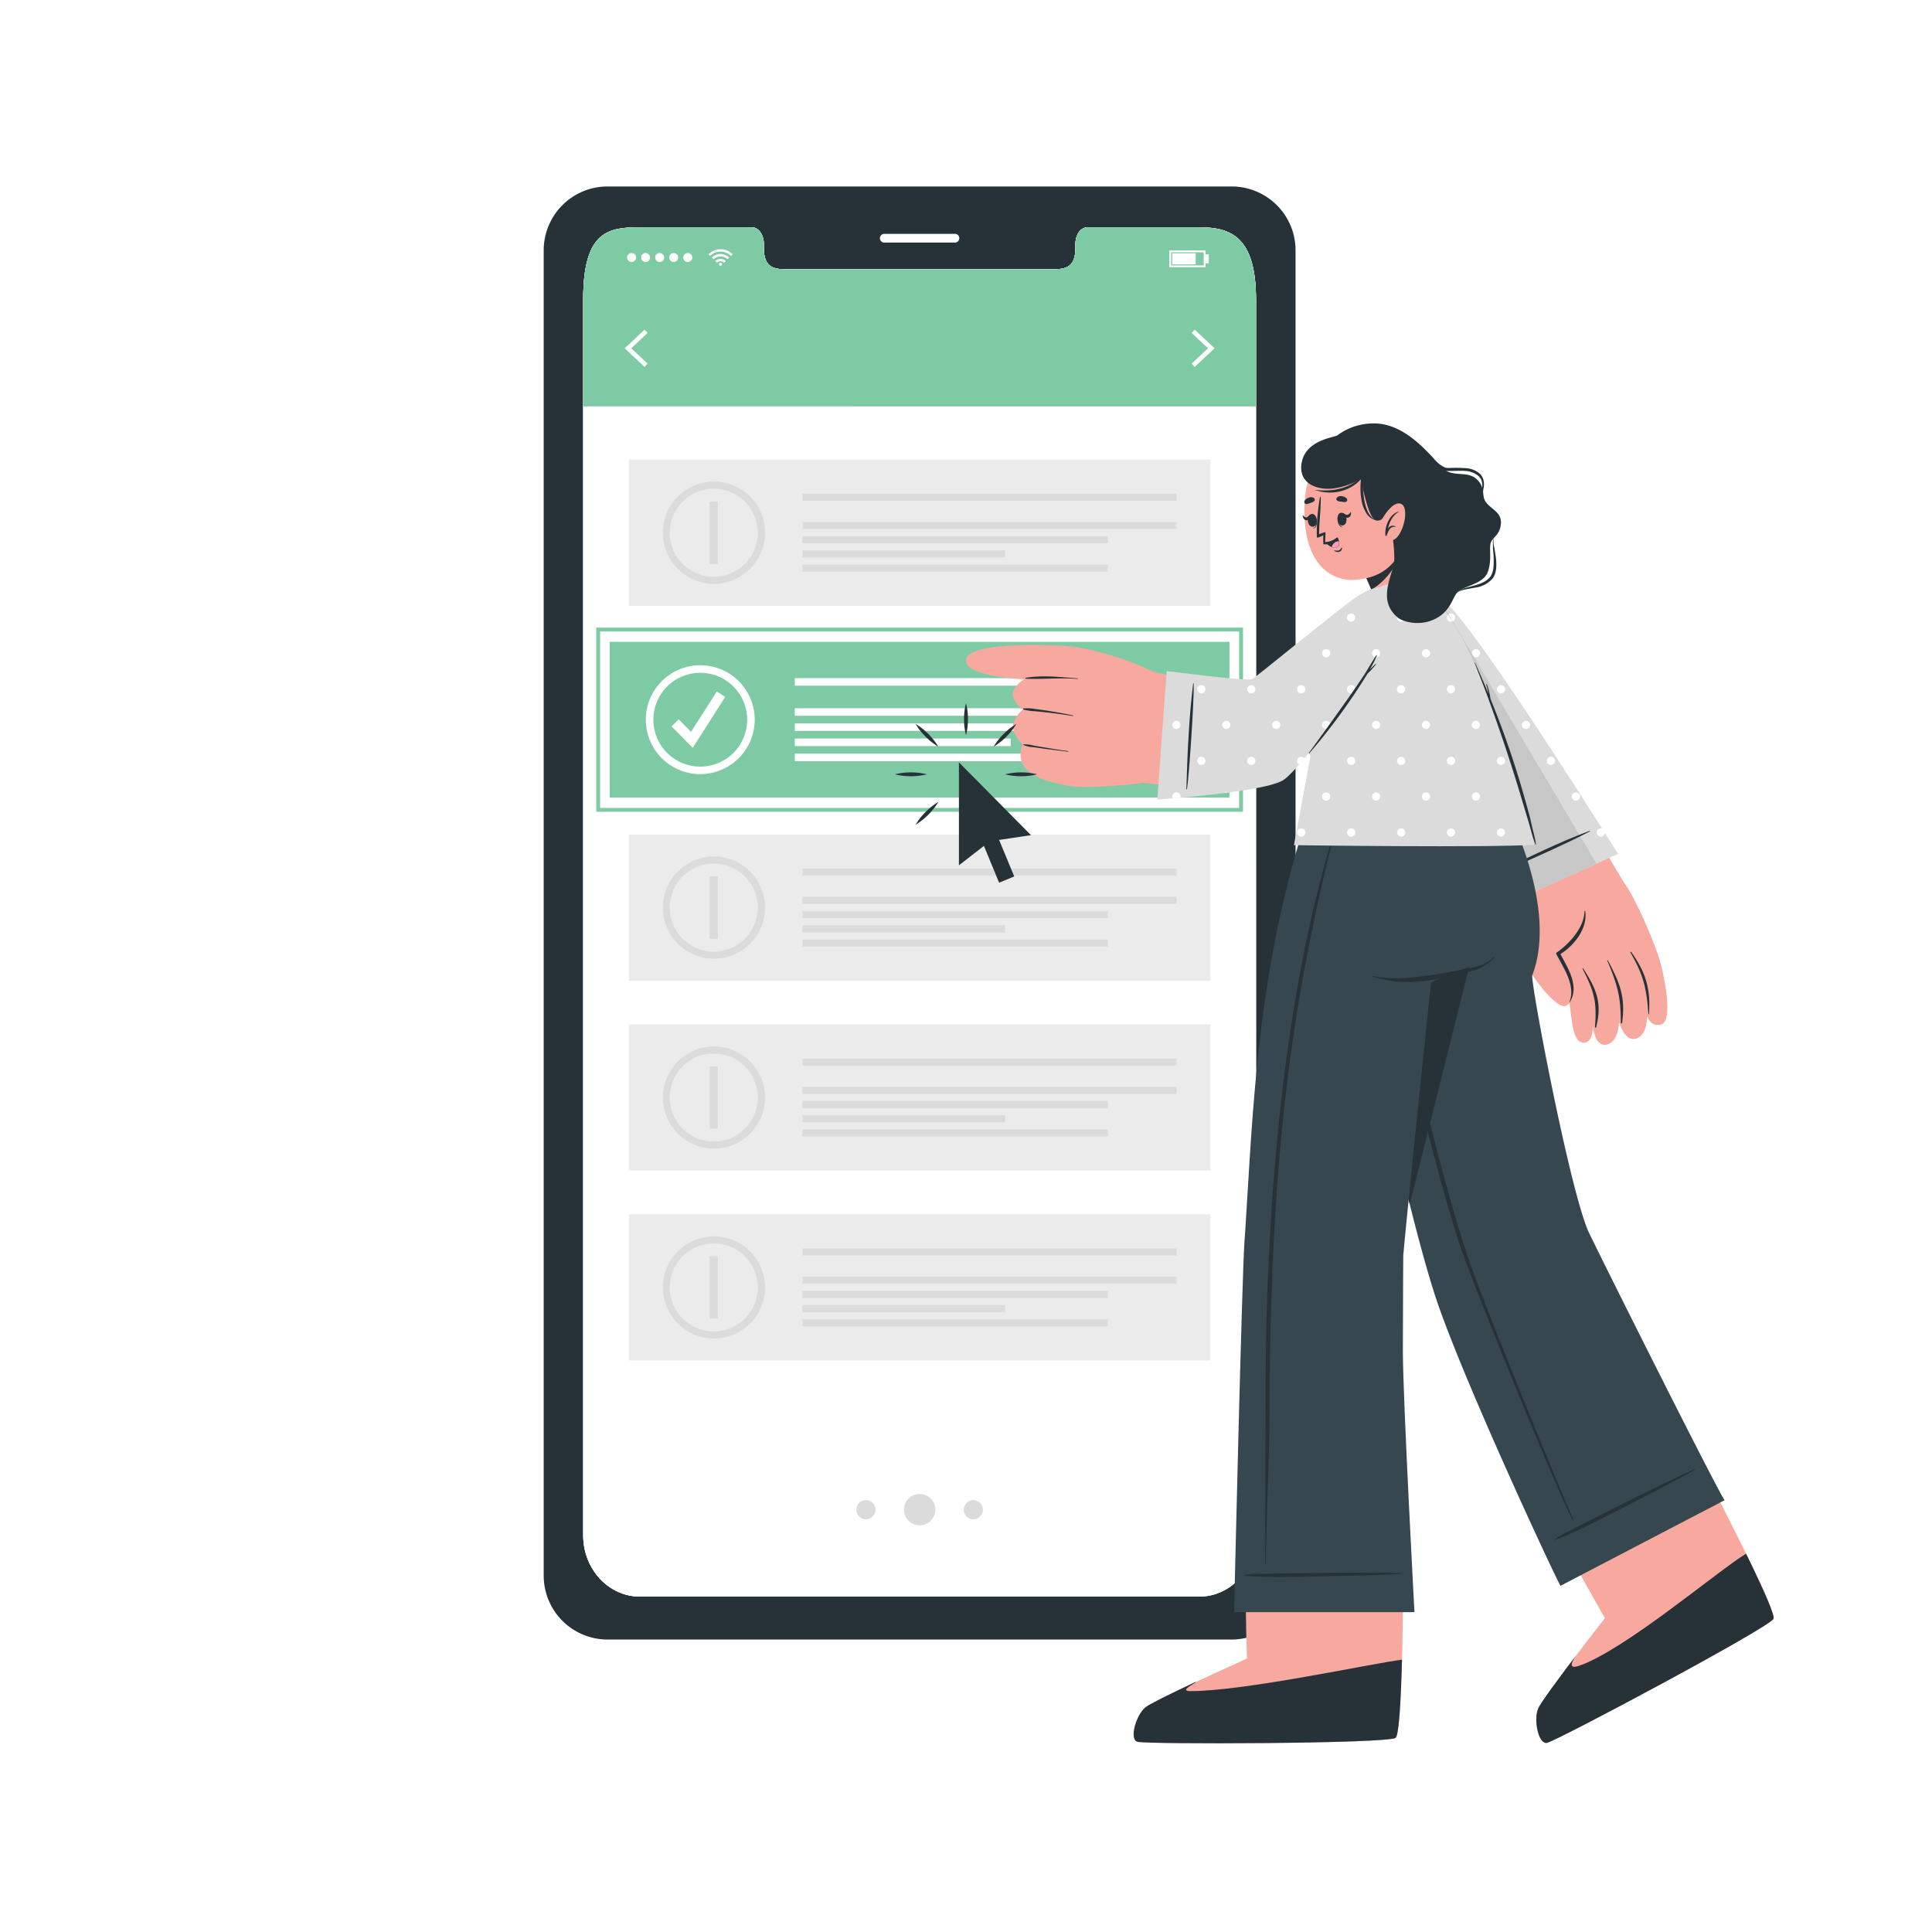 <svg xmlns="http://www.w3.org/2000/svg" xmlns:xlink="http://www.w3.org/1999/xlink" xmlns:svgjs="http://svgjs.com/svgjs" class="animated" id="freepik_stories-select" viewBox="0 0 500 500"><style>svg#freepik_stories-select:not(.animated) .animable {opacity: 0;}svg#freepik_stories-select.animated #freepik--Device--inject-289 {animation: 1.5s Infinite  linear floating;animation-delay: 0s;}svg#freepik_stories-select.animated #freepik--Character--inject-289 {animation: 1.5s Infinite  linear wind;animation-delay: 0s;}svg#freepik_stories-select.animated #freepik--Cursor--inject-289 {animation: 1.5s Infinite  linear heartbeat;animation-delay: 0s;}            @keyframes floating {                0% {                    opacity: 1;                    transform: translateY(0px);                }                50% {                    transform: translateY(-10px);                }                100% {                    opacity: 1;                    transform: translateY(0px);                }            }                    @keyframes wind {                0% {                    transform: rotate( 0deg );                }                25% {                    transform: rotate( 1deg );                }                75% {                    transform: rotate( -1deg );                }            }                    @keyframes heartbeat {                0% {                    transform: scale(1);                }                10% {                    transform: scale(1.1);                }                30% {                    transform: scale(1);                }                40% {                    transform: scale(1);                }                50% {                    transform: scale(1.1);                }                60% {                    transform: scale(1);                }                100% {                    transform: scale(1);                }            }        .animator-hidden { display: none; }</style><g id="freepik--background-complete--inject-289" class="animable animator-hidden" style="transform-origin: 254.66px 196.365px;"><path d="M436.81,301.3l-13.12.28-6.66.11c-2.23.05-4.47,0-6.7.06h-.44v-.45l-.05-11.19v-.5h.5l13.24.06c4.41,0,8.83.12,13.24.17h.28v.27c0,1.9-.08,3.79-.13,5.65Zm0,0-.14-5.65c-.05-1.87-.11-3.71-.13-5.54l.27.27c-4.41.05-8.83.16-13.24.17l-13.24.06.5-.5-.05,11.19-.45-.45c2.18,0,4.36,0,6.55.06l6.58.11Z" style="fill: rgb(235, 235, 235); transform-origin: 423.47px 295.68px;" id="eltz83zng7eo" class="animable"></path><path d="M422,315.41l-13.13.28-6.66.11c-2.22.05-4.46,0-6.69.05h-.44v-.45l-.05-11.19v-.5h.5l13.24.06c4.41,0,8.83.12,13.24.17h.27v.27c0,1.9-.08,3.79-.13,5.65Zm0,0-.14-5.65c0-1.87-.11-3.71-.13-5.54l.27.27c-4.41.05-8.83.16-13.24.17l-13.24.06.5-.5L396,315.41l-.44-.45c2.18,0,4.36,0,6.54.06l6.58.11Z" style="fill: rgb(235, 235, 235); transform-origin: 408.655px 309.78px;" id="eliuidaizk4z8" class="animable"></path><path d="M451.58,315.41l-13.12.28-6.66.11c-2.23.05-4.47,0-6.7.05h-.44v-.45l-.06-11.19v-.5h.5l13.24.06c4.42,0,8.83.12,13.24.17h.28v.27c0,1.9-.09,3.79-.14,5.65Zm0,0-.14-5.65c0-1.87-.11-3.71-.13-5.54l.27.27c-4.41.05-8.82.16-13.24.17l-13.24.06.5-.5-.05,11.19-.45-.45c2.18,0,4.36,0,6.55.06l6.58.11Z" style="fill: rgb(235, 235, 235); transform-origin: 438.23px 309.78px;" id="elixyfsvqo0nq" class="animable"></path><path d="M75,301.3l-13.13.28-6.66.11c-2.22.05-4.46,0-6.69.06h-.45v-.45l0-11.19v-.5h.51l13.24.06c4.41,0,8.82.12,13.24.17h.27v.27c0,1.9-.09,3.79-.13,5.65Zm0,0-.14-5.65c0-1.87-.12-3.71-.14-5.54l.28.27c-4.42.05-8.83.16-13.24.17l-13.24.06.5-.5-.06,11.19-.44-.45c2.18,0,4.35,0,6.54.06l6.58.11Z" style="fill: rgb(235, 235, 235); transform-origin: 61.7px 295.68px;" id="elajiz0ue0lx" class="animable"></path><path d="M89.75,315.41l-13.13.28L70,315.8c-2.22.05-4.46,0-6.69.05h-.45v-.45l0-11.19v-.5h.5l13.24.06c4.41,0,8.83.12,13.24.17H90v.27c0,1.9-.08,3.79-.13,5.65Zm0,0-.14-5.65c0-1.87-.12-3.71-.13-5.54l.27.27c-4.41.05-8.83.16-13.24.17l-13.24.06.5-.5-.06,11.19-.44-.45c2.18,0,4.36,0,6.54.06l6.58.11Z" style="fill: rgb(235, 235, 235); transform-origin: 76.43px 309.78px;" id="el01py9wahz78u" class="animable"></path><path d="M160.71,204.71l-13.12.28-6.66.11c-2.23.05-4.47,0-6.7.05h-.44v-.45l-.05-11.19V193h.5l13.24.06c4.41,0,8.83.11,13.24.17H161v.27c0,1.9-.08,3.79-.13,5.65Zm0,0-.14-5.66c0-1.86-.11-3.7-.13-5.53l.27.27c-4.41.05-8.83.16-13.24.17l-13.24.06.5-.5,0,11.19-.45-.45c2.18,0,4.36,0,6.55.06l6.58.11Z" style="fill: rgb(235, 235, 235); transform-origin: 147.37px 199.075px;" id="el7rzgk6age2e" class="animable"></path><path d="M145.94,218.82l-13.13.28-6.66.11c-2.22,0-4.46,0-6.69,0H119v-.45L119,207.63v-.5h.5l13.24.06c4.41,0,8.83.11,13.24.17h.28v.27c0,1.9-.08,3.79-.13,5.65Zm0,0-.14-5.66c-.05-1.86-.11-3.7-.13-5.53l.27.27c-4.41,0-8.83.16-13.24.17l-13.24.06.5-.5-.06,11.19-.44-.45c2.18,0,4.36,0,6.54.06l6.58.11Z" style="fill: rgb(235, 235, 235); transform-origin: 132.63px 213.17px;" id="el05aqzjmam4e" class="animable"></path><path d="M175.48,218.82l-13.12.28-6.66.11c-2.23,0-4.47,0-6.7,0h-.44v-.45l-.06-11.19v-.5h.5l13.24.06c4.42,0,8.83.11,13.24.17h.28v.27c0,1.9-.09,3.79-.14,5.65Zm0,0-.14-5.66c0-1.86-.11-3.7-.13-5.53l.27.27c-4.41,0-8.82.16-13.24.17l-13.24.06.5-.5-.05,11.19-.45-.45c2.18,0,4.36,0,6.55.06l6.58.11Z" style="fill: rgb(235, 235, 235); transform-origin: 162.13px 213.14px;" id="elbog299el8kf" class="animable"></path><path d="M435.28,59.45l-13.13.28-6.66.12c-2.22,0-4.46,0-6.69,0h-.44v-.45l-.05-11.19v-.5h.5l13.24.06c4.41,0,8.83.11,13.24.16h.28v.27c0,1.89-.08,3.78-.13,5.65Zm0,0-.14-5.65c-.05-1.86-.11-3.7-.13-5.54l.27.28c-4.41.05-8.83.16-13.24.16l-13.24.06.5-.5-.06,11.19L408.8,59c2.18,0,4.36,0,6.54.05l6.58.12Z" style="fill: rgb(235, 235, 235); transform-origin: 421.94px 53.78px;" id="el41e1kyr57mq" class="animable"></path><path d="M450.05,73.56l-13.12.28-6.66.12c-2.23,0-4.47,0-6.7.05h-.44v-.45l-.05-11.19v-.5h.5l13.24.06c4.41,0,8.83.11,13.24.16h.28v.27c0,1.9-.08,3.79-.13,5.66Zm0,0-.14-5.65c-.05-1.86-.11-3.7-.13-5.54l.27.28c-4.41.05-8.83.16-13.24.16l-13.24.06.5-.5L424,73.56l-.45-.44c2.18,0,4.36,0,6.55,0l6.58.12Z" style="fill: rgb(235, 235, 235); transform-origin: 436.71px 67.94px;" id="elr3uqjmq9vc" class="animable"></path><path d="M74.9,59.47l-13.13.28-6.66.11c-2.22,0-4.46,0-6.69,0H48v-.45l0-11.19v-.5h.5l13.24.06c4.41,0,8.82.11,13.24.16h.27v.27c0,1.9-.09,3.78-.13,5.65Zm0,0-.14-5.66c-.05-1.86-.12-3.7-.14-5.53l.28.27c-4.42.05-8.83.16-13.24.16l-13.24.07.5-.5-.06,11.19L48.42,59c2.18,0,4.36,0,6.54.06l6.58.11Z" style="fill: rgb(235, 235, 235); transform-origin: 61.625px 53.79px;" id="el1jqp8wufq4s" class="animable"></path><rect x="118.11" y="75.23" width="54.79" height="66.46" style="fill: rgb(235, 235, 235); transform-origin: 145.505px 108.46px;" id="elq7nq28a1s9f" class="animable"></rect><rect x="124.37" y="81.29" width="42.27" height="54.33" style="fill: rgb(255, 255, 255); transform-origin: 145.505px 108.455px;" id="el3g0gszs97te" class="animable"></rect><rect x="124.37" y="81.29" width="1.65" height="54.33" style="fill: rgb(219, 219, 219); transform-origin: 125.195px 108.455px;" id="el5fuozj5tmuc" class="animable"></rect><rect x="172.89" y="75.23" width="1.65" height="66.46" style="fill: rgb(219, 219, 219); transform-origin: 173.715px 108.46px;" id="eluh5x4wu902g" class="animable"></rect><rect x="138.53" y="88.78" width="9.97" height="29.69" style="fill: rgb(219, 219, 219); transform-origin: 143.515px 103.625px;" id="eldjie4re2azh" class="animable"></rect><path d="M161.26,124.05H133.68V108.5h27.58Zm-26.58-1h25.58V109.5H134.68Z" style="fill: rgb(235, 235, 235); transform-origin: 147.47px 116.275px;" id="elrd6p64hptzq" class="animable"></path><rect x="52.96" y="145.44" width="54.79" height="66.46" style="fill: rgb(235, 235, 235); transform-origin: 80.355px 178.67px;" id="eldy5rz1xhsu" class="animable"></rect><rect x="59.22" y="151.51" width="42.27" height="54.33" style="fill: rgb(255, 255, 255); transform-origin: 80.355px 178.675px;" id="elqt9n6m2re7o" class="animable"></rect><rect x="59.22" y="151.51" width="1.65" height="54.33" style="fill: rgb(219, 219, 219); transform-origin: 60.045px 178.675px;" id="elzdn35b1qnh" class="animable"></rect><rect x="107.75" y="145.44" width="1.65" height="66.46" style="fill: rgb(219, 219, 219); transform-origin: 108.575px 178.67px;" id="ely1pxm2wnhe" class="animable"></rect><rect x="76.26" y="165.55" width="8.54" height="21.59" style="fill: rgb(235, 235, 235); transform-origin: 80.53px 176.345px;" id="elezgj0q0eo0d" class="animable"></rect><path d="M94.29,194.06H70.36V178.17H94.29Zm-22.93-1H93.29V179.17H71.36Z" style="fill: rgb(219, 219, 219); transform-origin: 82.325px 186.115px;" id="elp2h1131v7pi" class="animable"></path><rect x="352.05" y="284.2" width="78.42" height="108.53" style="fill: rgb(235, 235, 235); transform-origin: 391.26px 338.465px;" id="el7z1vzzbri2d" class="animable"></rect><rect x="348.25" y="280.18" width="86.02" height="4.03" style="fill: rgb(219, 219, 219); transform-origin: 391.26px 282.195px;" id="elfkld7p4q7nd" class="animable"></rect><rect x="434.27" y="280.18" width="27.05" height="4.03" style="fill: rgb(235, 235, 235); transform-origin: 447.795px 282.195px;" id="el5q314z1kspa" class="animable"></rect><rect x="430.47" y="284.2" width="26.57" height="108.53" style="fill: rgb(219, 219, 219); transform-origin: 443.755px 338.465px;" id="elurlyy4gnkld" class="animable"></rect><path d="M422.05,334.46H360.46V299.63h61.59Zm-61.34-.25H421.8V299.88H360.71Z" style="fill: rgb(199, 199, 199); transform-origin: 391.255px 317.045px;" id="elzq0y8bh34bp" class="animable"></path><rect x="382.67" y="309.82" width="11.98" height="6.89" style="fill: rgb(199, 199, 199); transform-origin: 388.66px 313.265px;" id="elt7bm4r4rzj" class="animable"></rect><path d="M398.31,316.31H386.08v-6.1h12.23Zm-12-.25h11.73v-5.6H386.33Z" style="fill: rgb(199, 199, 199); transform-origin: 392.195px 313.26px;" id="el7uvlp1dllb3" class="animable"></path><path d="M422.05,378.15H360.46V343.32h61.59Zm-61.34-.25H421.8V343.57H360.71Z" style="fill: rgb(199, 199, 199); transform-origin: 391.255px 360.735px;" id="el6da2ied27ne" class="animable"></path><rect x="382.67" y="353.51" width="11.98" height="6.89" style="fill: rgb(199, 199, 199); transform-origin: 388.66px 356.955px;" id="elth8nlqnnzy" class="animable"></rect><path d="M398.31,360H386.08v-6.09h12.23Zm-12-.25h11.73v-5.59H386.33Z" style="fill: rgb(199, 199, 199); transform-origin: 392.195px 356.955px;" id="elr1np2kfvcqk" class="animable"></path><rect x="432.52" width="1" height="94.5" style="fill: rgb(199, 199, 199); transform-origin: 433.02px 47.25px;" id="ela5oo7ateu5v" class="animable"></rect><polygon points="404.73 121.77 407 126.78 459.05 126.78 461.32 121.77 439.16 106.44 426.89 106.44 404.73 121.77" style="fill: rgb(235, 235, 235); transform-origin: 433.025px 116.61px;" id="elnh4yzyfcsoj" class="animable"></polygon><polygon points="425.35 91.66 426.89 106.44 439.16 106.44 440.7 91.66 425.35 91.66" style="fill: rgb(219, 219, 219); transform-origin: 433.025px 99.05px;" id="el8qojjizytuu" class="animable"></polygon><polygon points="404.73 121.78 407.01 126.78 459.05 126.78 461.32 121.78 404.73 121.78" style="fill: rgb(219, 219, 219); transform-origin: 433.025px 124.28px;" id="eld8andc2ia1" class="animable"></polygon><rect x="375.48" width="1" height="65.34" style="fill: rgb(199, 199, 199); transform-origin: 375.98px 32.67px;" id="elmue8o5bonc" class="animable"></rect><polygon points="347.68 92.62 349.96 97.62 402 97.62 404.27 92.62 382.12 77.28 369.84 77.28 347.68 92.62" style="fill: rgb(235, 235, 235); transform-origin: 375.975px 87.45px;" id="elh1pql71y6j7" class="animable"></polygon><polygon points="368.3 62.51 369.84 77.28 382.12 77.28 383.65 62.51 368.3 62.51" style="fill: rgb(219, 219, 219); transform-origin: 375.975px 69.895px;" id="elxp2eey7qtz7" class="animable"></polygon><polygon points="347.69 92.62 349.96 97.63 402.01 97.63 404.27 92.62 347.69 92.62" style="fill: rgb(219, 219, 219); transform-origin: 375.98px 95.125px;" id="el60vn5yctaz" class="animable"></polygon></g><g id="freepik--Shadow--inject-289" class="animable animator-hidden" style="transform-origin: 250px 431.85px;"><ellipse cx="250" cy="431.85" rx="198.31" ry="23.88" style="fill: rgb(235, 235, 235); transform-origin: 250px 431.85px;" id="el6xjxdbnpqzd" class="animable"></ellipse></g><g id="freepik--Floor--inject-289" class="animable animator-hidden" style="transform-origin: 250px 392.73px;"><polygon points="38.68 392.73 91.51 392.49 144.34 392.4 250 392.23 355.66 392.4 408.49 392.49 461.32 392.73 408.49 392.98 355.66 393.06 250 393.23 144.34 393.06 91.51 392.97 38.68 392.73" style="fill: rgb(38, 50, 56); transform-origin: 250px 392.73px;" id="el6pq3krsqy8" class="animable"></polygon></g><g id="freepik--Device--inject-289" class="animable" style="transform-origin: 238px 236.285px;"><path d="M318.9,48.26H157.08a16.52,16.52,0,0,0-16.37,16.68V407.63a16.54,16.54,0,0,0,16.37,16.68H318.9a16.55,16.55,0,0,0,16.39-16.68V64.94A16.54,16.54,0,0,0,318.9,48.26Zm6.15,349.07c0,8.77-6.57,15.86-14.67,15.86H165.62c-8.12,0-14.69-7.09-14.69-15.86V77.57c0-17.87,6.57-18.74,14.69-18.74h29c1.68,0,3.06,1.92,3.06,4.29v1c0,5.56,3,5.58,6.78,5.58h67.06c3.77,0,6.8,0,6.8-5.58v-1c0-2.37,1.36-4.29,3.07-4.29h29c8.1,0,14.67,2.38,14.67,18.74Z" style="fill: rgb(38, 50, 56); transform-origin: 238px 236.285px;" id="elju5blt0jo99" class="animable"></path><path d="M325.05,77.57V397.33c0,8.77-6.57,15.86-14.67,15.86H165.62c-8.12,0-14.69-7.09-14.69-15.86V77.57c0-17.87,6.57-18.74,14.69-18.74h29c1.68,0,3.06,1.92,3.06,4.29v1c0,5.56,3,5.58,6.78,5.58h67.06c3.77,0,6.8,0,6.8-5.58v-1c0-2.37,1.36-4.29,3.07-4.29h29C318.48,58.83,325.05,61.21,325.05,77.57Z" style="fill: rgb(255, 255, 255); transform-origin: 237.99px 236.01px;" id="elxsknyre0pa9" class="animable"></path><path d="M325.05,77.56V397.33c0,8.77-6.57,15.86-14.67,15.86H165.62c-8.12,0-14.69-7.09-14.69-15.86V77.56c0-17.86,6.57-18.73,14.69-18.73h29c1.68,0,3.06,1.92,3.06,4.29v1c0,5.57,3,5.59,6.78,5.59h67.06c3.77,0,6.8,0,6.8-5.59v-1c0-2.37,1.36-4.29,3.07-4.29h29C318.48,58.83,325.05,61.21,325.05,77.56Z" style="fill: rgb(255, 255, 255); transform-origin: 237.99px 236.01px;" id="elxgrykhs3y6" class="animable"></path><path d="M325.05,77.57v27.61H150.93V77.57c0-17.87,6.57-18.74,14.69-18.74h29c1.68,0,3.06,1.92,3.06,4.29v1c0,5.56,3,5.58,6.78,5.58h67.06c3.77,0,6.8,0,6.8-5.58v-1c0-2.37,1.36-4.29,3.07-4.29h29C318.48,58.83,325.05,61.21,325.05,77.57Z" style="fill: rgb(126, 202, 165); transform-origin: 237.99px 82.005px;" id="el8ohololi7hu" class="animable"></path><g id="freepik--u5Zjqx--inject-289" class="animable" style="transform-origin: 186.475px 66.66px;"><path d="M189.61,65.8c-.09.09-.19.18-.28.28l-.16.16a3.81,3.81,0,0,0-5.4,0l-.15-.16c-.09-.09-.19-.18-.28-.28h0l.36-.32a3.92,3.92,0,0,1,.82-.52,4.18,4.18,0,0,1,1.08-.37l.55-.07h.47l.37,0a4.29,4.29,0,0,1,1,.24,4.12,4.12,0,0,1,.67.32,4.18,4.18,0,0,1,.65.45l.29.26Z" style="fill: rgb(255, 255, 255); transform-origin: 186.475px 65.38px;" id="ela6eboy82fbu" class="animable"></path><path d="M184.66,67.12l-.44-.44a3.12,3.12,0,0,1,1.8-.91,3.17,3.17,0,0,1,2.71.9l-.45.44a2.57,2.57,0,0,0-3.62,0Z" style="fill: rgb(255, 255, 255); transform-origin: 186.475px 66.428px;" id="elllspww4nj" class="animable"></path><path d="M187.84,67.56l-.44.44a1.24,1.24,0,0,0-.93-.38,1.3,1.3,0,0,0-.93.38l-.44-.44A1.93,1.93,0,0,1,187.84,67.56Z" style="fill: rgb(255, 255, 255); transform-origin: 186.47px 67.495px;" id="elbx3zjpjfpd" class="animable"></path><path d="M186.87,68.4a.4.4,0,1,1-.4-.4A.4.4,0,0,1,186.87,68.4Z" style="fill: rgb(255, 255, 255); transform-origin: 186.47px 68.4px;" id="el1lvtkcn5anl" class="animable"></path></g><path d="M162.29,66.65a1.16,1.16,0,1,1,1.15,1.15A1.16,1.16,0,0,1,162.29,66.65Z" style="fill: rgb(255, 255, 255); transform-origin: 163.45px 66.64px;" id="elulykvdrq9p" class="animable"></path><path d="M165.92,66.65a1.16,1.16,0,1,1,1.16,1.15A1.16,1.16,0,0,1,165.92,66.65Z" style="fill: rgb(255, 255, 255); transform-origin: 167.08px 66.64px;" id="el8vcgds769sc" class="animable"></path><path d="M169.56,66.65a1.16,1.16,0,1,1,1.15,1.15A1.15,1.15,0,0,1,169.56,66.65Z" style="fill: rgb(255, 255, 255); transform-origin: 170.72px 66.64px;" id="eljuklztjf89p" class="animable"></path><path d="M173.19,66.65a1.16,1.16,0,1,1,1.16,1.15A1.16,1.16,0,0,1,173.19,66.65Z" style="fill: rgb(255, 255, 255); transform-origin: 174.35px 66.64px;" id="el84kwzedr0xs" class="animable"></path><path d="M176.83,66.65A1.16,1.16,0,1,1,178,67.8,1.15,1.15,0,0,1,176.83,66.65Z" style="fill: rgb(255, 255, 255); transform-origin: 177.99px 66.64px;" id="el107iv9675sio" class="animable"></path><path d="M312,69.16H302.6V64.81H312Zm-8.91-.47h8.43v-3.4h-8.43Z" style="fill: rgb(255, 255, 255); transform-origin: 307.3px 66.985px;" id="elihacf12d9x" class="animable"></path><rect x="303.38" y="65.55" width="6.06" height="2.87" style="fill: rgb(255, 255, 255); transform-origin: 306.41px 66.985px;" id="elfztt3gsrjnp" class="animable"></rect><rect x="312" y="65.83" width="0.84" height="2.33" style="fill: rgb(255, 255, 255); transform-origin: 312.42px 66.995px;" id="eljia21abu7ls" class="animable"></rect><polygon points="166.81 94.96 161.66 90.14 166.81 85.32 167.6 86.17 163.37 90.14 167.6 94.11 166.81 94.96" style="fill: rgb(255, 255, 255); transform-origin: 164.63px 90.14px;" id="el57krcy22ane" class="animable"></polygon><polygon points="309.19 85.32 314.34 90.14 309.19 94.96 308.4 94.11 312.63 90.14 308.4 86.17 309.19 85.32" style="fill: rgb(255, 255, 255); transform-origin: 311.37px 90.14px;" id="elqrc5yadlfr" class="animable"></polygon><path d="M247.14,62.78H228.85a1.14,1.14,0,0,1-1.13-1.13h0a1.14,1.14,0,0,1,1.13-1.13h18.29a1.13,1.13,0,0,1,1.13,1.13h0A1.13,1.13,0,0,1,247.14,62.78Z" style="fill: rgb(255, 255, 255); transform-origin: 237.995px 61.65px;" id="elo7f5mgua9ch" class="animable"></path><rect x="162.75" y="118.95" width="150.5" height="37.83" style="fill: rgb(235, 235, 235); transform-origin: 238px 137.865px;" id="elhbc3fhhbnns" class="animable"></rect><path d="M184.73,151.09A13.23,13.23,0,1,1,198,137.86,13.24,13.24,0,0,1,184.73,151.09Zm0-24.61a11.39,11.39,0,1,0,11.38,11.38A11.4,11.4,0,0,0,184.73,126.48Z" style="fill: rgb(219, 219, 219); transform-origin: 184.77px 137.86px;" id="elbqqsn2lkoz" class="animable"></path><g id="elghni8dmbs09"><rect x="183.71" y="129.82" width="2.04" height="16.09" style="fill: rgb(219, 219, 219); transform-origin: 184.73px 137.865px; transform: rotate(-45deg);" class="animable"></rect></g><g id="ell4cxdk7svoj"><rect x="183.71" y="129.82" width="2.04" height="16.09" style="fill: rgb(219, 219, 219); transform-origin: 184.73px 137.865px; transform: rotate(-135deg);" class="animable"></rect></g><rect x="207.68" y="127.78" width="96.81" height="1.83" style="fill: rgb(219, 219, 219); transform-origin: 256.085px 128.695px;" id="eldrsat1gocqq" class="animable"></rect><rect x="207.68" y="135.09" width="96.81" height="1.83" style="fill: rgb(219, 219, 219); transform-origin: 256.085px 136.005px;" id="elz8qecql0qlo" class="animable"></rect><rect x="207.68" y="138.76" width="79.03" height="1.83" style="fill: rgb(219, 219, 219); transform-origin: 247.195px 139.675px;" id="elakaouqdu65" class="animable"></rect><rect x="207.68" y="142.44" width="52.45" height="1.83" style="fill: rgb(219, 219, 219); transform-origin: 233.905px 143.355px;" id="elfk4mbvgyw1" class="animable"></rect><rect x="207.68" y="146.12" width="79.03" height="1.83" style="fill: rgb(219, 219, 219); transform-origin: 247.195px 147.035px;" id="eliwelhuudhq" class="animable"></rect><rect x="162.75" y="215.98" width="150.5" height="37.83" style="fill: rgb(235, 235, 235); transform-origin: 238px 234.895px;" id="elx7h9vcd9h4m" class="animable"></rect><path d="M184.73,248.11A13.22,13.22,0,1,1,198,234.89,13.23,13.23,0,0,1,184.73,248.11Zm0-24.61a11.39,11.39,0,1,0,11.38,11.39A11.4,11.4,0,0,0,184.73,223.5Z" style="fill: rgb(219, 219, 219); transform-origin: 184.78px 234.89px;" id="elvhau4bqnmsd" class="animable"></path><g id="ely9o31ev187p"><rect x="183.71" y="226.85" width="2.04" height="16.09" style="fill: rgb(219, 219, 219); transform-origin: 184.73px 234.895px; transform: rotate(-45deg);" class="animable"></rect></g><g id="elo8r3tsu1nbo"><rect x="183.71" y="226.85" width="2.04" height="16.09" style="fill: rgb(219, 219, 219); transform-origin: 184.73px 234.895px; transform: rotate(-135deg);" class="animable"></rect></g><rect x="207.68" y="224.8" width="96.81" height="1.83" style="fill: rgb(219, 219, 219); transform-origin: 256.085px 225.715px;" id="el6ll3rwfjs5t" class="animable"></rect><rect x="207.68" y="232.11" width="96.81" height="1.83" style="fill: rgb(219, 219, 219); transform-origin: 256.085px 233.025px;" id="elp7a8ubwkoxj" class="animable"></rect><rect x="207.68" y="235.79" width="79.03" height="1.83" style="fill: rgb(219, 219, 219); transform-origin: 247.195px 236.705px;" id="eliryyaz6dubq" class="animable"></rect><rect x="207.68" y="239.47" width="52.45" height="1.83" style="fill: rgb(219, 219, 219); transform-origin: 233.905px 240.385px;" id="elcwk0qnjjgaq" class="animable"></rect><rect x="207.68" y="243.15" width="79.03" height="1.83" style="fill: rgb(219, 219, 219); transform-origin: 247.195px 244.065px;" id="el77cioj8lmoa" class="animable"></rect><rect x="162.75" y="265.12" width="150.5" height="37.83" style="fill: rgb(235, 235, 235); transform-origin: 238px 284.035px;" id="elm8czwipqto" class="animable"></rect><path d="M184.73,297.26A13.22,13.22,0,1,1,198,284,13.23,13.23,0,0,1,184.73,297.26Zm0-24.61A11.39,11.39,0,1,0,196.11,284,11.4,11.4,0,0,0,184.73,272.65Z" style="fill: rgb(219, 219, 219); transform-origin: 184.78px 284.04px;" id="eloi1nwx46r6" class="animable"></path><g id="el97bnsl5t92f"><rect x="183.71" y="275.99" width="2.04" height="16.09" style="fill: rgb(219, 219, 219); transform-origin: 184.73px 284.035px; transform: rotate(-45deg);" class="animable"></rect></g><g id="el8ewpxpw3xz7"><rect x="183.71" y="275.99" width="2.04" height="16.09" style="fill: rgb(219, 219, 219); transform-origin: 184.73px 284.035px; transform: rotate(-135deg);" class="animable"></rect></g><rect x="207.68" y="273.95" width="96.81" height="1.83" style="fill: rgb(219, 219, 219); transform-origin: 256.085px 274.865px;" id="el74nw11bca42" class="animable"></rect><rect x="207.68" y="281.26" width="96.81" height="1.83" style="fill: rgb(219, 219, 219); transform-origin: 256.085px 282.175px;" id="el77p7989et4l" class="animable"></rect><rect x="207.68" y="284.94" width="79.03" height="1.83" style="fill: rgb(219, 219, 219); transform-origin: 247.195px 285.855px;" id="el2e6f88yqsdk" class="animable"></rect><rect x="207.68" y="288.61" width="52.45" height="1.83" style="fill: rgb(219, 219, 219); transform-origin: 233.905px 289.525px;" id="elf7i5jdfndx" class="animable"></rect><rect x="207.68" y="292.29" width="79.03" height="1.83" style="fill: rgb(219, 219, 219); transform-origin: 247.195px 293.205px;" id="elffhx7744hom" class="animable"></rect><rect x="162.75" y="314.26" width="150.5" height="37.83" style="fill: rgb(235, 235, 235); transform-origin: 238px 333.175px;" id="eldatbdchkbcj" class="animable"></rect><path d="M184.73,346.4A13.22,13.22,0,1,1,198,333.18,13.23,13.23,0,0,1,184.73,346.4Zm0-24.61a11.39,11.39,0,1,0,11.38,11.39A11.4,11.4,0,0,0,184.73,321.79Z" style="fill: rgb(219, 219, 219); transform-origin: 184.78px 333.18px;" id="elbymfj7sv97" class="animable"></path><g id="el4jclt2yq5ce"><rect x="183.71" y="325.13" width="2.04" height="16.09" style="fill: rgb(219, 219, 219); transform-origin: 184.73px 333.175px; transform: rotate(-45deg);" class="animable"></rect></g><g id="elv4nb7ow5wj"><rect x="183.71" y="325.13" width="2.04" height="16.09" style="fill: rgb(219, 219, 219); transform-origin: 184.73px 333.175px; transform: rotate(-135deg);" class="animable"></rect></g><rect x="207.68" y="323.09" width="96.81" height="1.83" style="fill: rgb(219, 219, 219); transform-origin: 256.085px 324.005px;" id="elap0hiuiggoe" class="animable"></rect><rect x="207.68" y="330.4" width="96.81" height="1.83" style="fill: rgb(219, 219, 219); transform-origin: 256.085px 331.315px;" id="el0ale78jgssus" class="animable"></rect><rect x="207.68" y="334.08" width="79.03" height="1.83" style="fill: rgb(219, 219, 219); transform-origin: 247.195px 334.995px;" id="els7cyoosgc2q" class="animable"></rect><rect x="207.68" y="337.76" width="52.45" height="1.83" style="fill: rgb(219, 219, 219); transform-origin: 233.905px 338.675px;" id="elrdx5yed1i2" class="animable"></rect><rect x="207.68" y="341.43" width="79.03" height="1.83" style="fill: rgb(219, 219, 219); transform-origin: 247.195px 342.345px;" id="eld5lzyj5sh57" class="animable"></rect><rect x="157.81" y="166.1" width="160.37" height="40.31" style="fill: rgb(126, 202, 165); transform-origin: 237.995px 186.255px;" id="eljjosm8euz7d" class="animable"></rect><path d="M321.69,210.09H154.31V162.42H321.69Zm-166.38-1H320.69V163.42H155.31Z" style="fill: rgb(126, 202, 165); transform-origin: 238px 186.255px;" id="eli1ag5jbi2w" class="animable"></path><polygon points="179.28 193.54 173.79 187.99 175.64 186.16 178.84 189.41 185.5 178.97 187.68 180.37 179.28 193.54" style="fill: rgb(255, 255, 255); transform-origin: 180.735px 186.255px;" id="elwm920s7klpo" class="animable"></polygon><path d="M181.23,200.34a14.09,14.09,0,1,1,14.09-14.09A14.1,14.1,0,0,1,181.23,200.34Zm0-26.22a12.14,12.14,0,1,0,12.14,12.13A12.14,12.14,0,0,0,181.23,174.12Z" style="fill: rgb(255, 255, 255); transform-origin: 181.23px 186.25px;" id="elmew08w74ptl" class="animable"></path><rect x="205.69" y="175.5" width="103.17" height="1.95" style="fill: rgb(255, 255, 255); transform-origin: 257.275px 176.475px;" id="eliocv013re6q" class="animable"></rect><rect x="205.69" y="183.29" width="103.17" height="1.95" style="fill: rgb(255, 255, 255); transform-origin: 257.275px 184.265px;" id="el9evflyzjox" class="animable"></rect><rect x="205.69" y="187.21" width="84.22" height="1.95" style="fill: rgb(255, 255, 255); transform-origin: 247.8px 188.185px;" id="elm6x22n1vgvd" class="animable"></rect><rect x="205.69" y="191.13" width="55.89" height="1.95" style="fill: rgb(255, 255, 255); transform-origin: 233.635px 192.105px;" id="elk12ggwg8u9o" class="animable"></rect><rect x="205.69" y="195.05" width="84.22" height="1.95" style="fill: rgb(255, 255, 255); transform-origin: 247.8px 196.025px;" id="elbbm0gwred8" class="animable"></rect><path d="M226.58,390.7a2.48,2.48,0,1,1-2.47-2.47A2.48,2.48,0,0,1,226.58,390.7Z" style="fill: rgb(219, 219, 219); transform-origin: 224.1px 390.71px;" id="el3p2robzwih5" class="animable"></path><circle cx="238" cy="390.7" r="4.06" style="fill: rgb(219, 219, 219); transform-origin: 238px 390.7px;" id="elyd2yfdbhts" class="animable"></circle><path d="M254.37,390.7a2.48,2.48,0,1,1-2.48-2.47A2.48,2.48,0,0,1,254.37,390.7Z" style="fill: rgb(219, 219, 219); transform-origin: 251.89px 390.71px;" id="elrcq6u7bgjl" class="animable"></path></g><g id="freepik--Character--inject-289" class="animable" style="transform-origin: 354.507px 280.374px;"><path d="M340.31,129.43l-.4.1a.24.24,0,0,1,.07-.12h0Z" style="fill: rgb(38, 50, 56); transform-origin: 340.11px 129.47px;" id="eljuvqicaqjmo" class="animable"></path><path d="M371.34,178h0" style="fill: none; stroke: rgb(255, 152, 185); stroke-linecap: round; stroke-linejoin: round; stroke-width: 0px; transform-origin: 371.34px 178px;" id="elggpvu8nqzmd" class="animable"></path><path d="M371.34,178h0" style="fill: none; stroke: rgb(255, 152, 185); stroke-linecap: round; stroke-linejoin: round; stroke-width: 0px; transform-origin: 371.34px 178px;" id="ellolwbasvf5o" class="animable"></path><path d="M351.82,418.33l-.18,0v-.13Z" style="fill: rgb(247, 169, 160); transform-origin: 351.73px 418.265px;" id="elzimz8jk463i" class="animable"></path><path d="M368.32,164.71c5.21,25.83,22.3,67.38,24,73.26,1.43,5,31.49-4.36,29.42-7.26-2.65-3.71-29.15-50.37-41.88-67.19C369.34,149.64,365.87,152.57,368.32,164.71Z" style="fill: rgb(247, 169, 160); transform-origin: 394.706px 196.855px;" id="eliib04xjwqlb" class="animable"></path><path d="M420.36,228.58c3.13,4.12,8,15.88,9.15,19.81s3.53,15.46.61,16.63-3.89-2.16-3.89-2.16.24,5-2.8,5.93-4.4-4.31-4.4-4.31-.12,5.19-3.22,5.87-3.58-4.78-3.58-4.78.11,4.74-2.69,4.23c-3.36-.61-2.57-9.39-4.13-13.63-.36-1-8.59-19-8.59-19Z" style="fill: rgb(247, 169, 160); transform-origin: 414.169px 249.494px;" id="elg7g7nlhin6b" class="animable"></path><path d="M412.78,265.72c.57-6.45-.3-9.37-3.22-15-.06-.11.09-.22.16-.11,3.37,5.29,5,8.8,3.37,15.2C413,266.08,412.75,266,412.78,265.72Z" style="fill: rgb(38, 50, 56); transform-origin: 411.637px 258.27px;" id="el23qzbnpy0hd" class="animable"></path><path d="M419.48,264.68c0-6.75-.91-9.93-3.53-16.09,0-.09.11-.16.15-.07,3.08,5.83,4.61,9.36,3.72,16.11C419.78,264.94,419.48,265,419.48,264.68Z" style="fill: rgb(38, 50, 56); transform-origin: 418.011px 256.686px;" id="elaot24erih2g" class="animable"></path><path d="M426.59,262.24c-.47-6.54-1.32-10.07-4.64-15.72a.12.12,0,0,1,.2-.14c3.94,5.44,5,9.83,4.63,15.82C426.76,262.61,426.62,262.65,426.59,262.24Z" style="fill: rgb(38, 50, 56); transform-origin: 424.388px 254.428px;" id="el71f2bf3zs4y" class="animable"></path><path d="M392.11,234.9s.37,8.11,1.32,11.63,9.31,15.37,12,13.71c3.44-2.15,0-9.93-2.25-13.53,0,0,8-5,6.66-11.08S392.11,234.9,392.11,234.9Z" style="fill: rgb(247, 169, 160); transform-origin: 401.051px 246.562px;" id="elg7wlis3bc8d" class="animable"></path><path d="M406.15,259.34c1.72-4.22-1.48-8.74-3.35-12.39a.37.37,0,0,1,.26-.55c3.19-2.3,7-6.48,7-10.63a.1.1,0,0,1,.19,0c.68,4.44-2.76,8.85-6.42,11.15,2,3.7,5,8.39,2.4,12.46A0,0,0,0,1,406.15,259.34Z" style="fill: rgb(38, 50, 56); transform-origin: 406.543px 247.541px;" id="eltu5gu28vwc" class="animable"></path><path d="M418.76,221s-30.54,13.67-31.25,14.29c0,0-19.68-62-21.3-72.49s2.19-13.34,8.93-6C386.22,168.82,418.76,221,418.76,221Z" style="fill: rgb(219, 219, 219); transform-origin: 392.299px 193.998px;" id="el5mzuu4tuop9" class="animable"></path><path d="M370.11,169.06a1.06,1.06,0,1,1-1.06-1.06A1.06,1.06,0,0,1,370.11,169.06ZM382,168a1.06,1.06,0,1,0,1.06,1.06A1.06,1.06,0,0,0,382,168Zm-6.46-9.23a1.06,1.06,0,1,0,1.06,1.06A1.06,1.06,0,0,0,375.51,158.77ZM382,186.54A1.06,1.06,0,1,0,383,187.6,1.06,1.06,0,0,0,382,186.54Zm12.92,0A1.06,1.06,0,1,0,396,187.6,1.06,1.06,0,0,0,394.89,186.54Zm-19.38-9.23a1.06,1.06,0,1,0,1.06,1.06A1.06,1.06,0,0,0,375.51,177.31Zm12.92,0a1.06,1.06,0,1,0,1.06,1.06A1.06,1.06,0,0,0,388.43,177.31ZM382,205.08a1.06,1.06,0,1,0,1.06,1.06A1.06,1.06,0,0,0,382,205.08Zm12.92,0a1.06,1.06,0,1,0,1.06,1.06A1.06,1.06,0,0,0,394.89,205.08Zm12.92,0a1.06,1.06,0,1,0,1.06,1.06A1.06,1.06,0,0,0,407.81,205.08Zm-32.3-9.23-.2,0c.2.67.4,1.35.61,2a1.06,1.06,0,0,0-.41-2Zm12.92,0a1.06,1.06,0,1,0,1.06,1.06A1.06,1.06,0,0,0,388.43,195.85Zm12.92,0a1.06,1.06,0,1,0,1.06,1.06A1.06,1.06,0,0,0,401.35,195.85Zm-6.46,27.77a1.06,1.06,0,0,0,0,2.12,1.06,1.06,0,0,0,0-2.12Zm12.92,0a1.06,1.06,0,0,0,0,2.12,1.06,1.06,0,0,0,0-2.12Zm-19.38-9.23a1.06,1.06,0,0,0,0,2.12,1.06,1.06,0,0,0,0-2.12Zm12.92,0a1.06,1.06,0,0,0,0,2.12,1.06,1.06,0,0,0,0-2.12Zm12.92,0a1.06,1.06,0,1,0,1.07,1.06A1.07,1.07,0,0,0,414.27,214.39Zm-25.84,18.54a1.07,1.07,0,0,0-1.06,1.06,1,1,0,0,0,.72,1l1.34-.65a1,1,0,0,0,.06-.35A1.06,1.06,0,0,0,388.43,232.93Z" style="fill: rgb(255, 255, 255); transform-origin: 391.68px 196.88px;" id="elc5k3xanxr6o" class="animable"></path><path d="M366.2,162.82c1.62,10.51,21.31,72.49,21.31,72.49.53-.46,16.12-7.53,25.66-11.79l-41.34-69.68C367.21,150.74,364.87,154.19,366.2,162.82Z" style="fill: rgb(199, 199, 199); transform-origin: 389.5px 194.015px;" id="elltfev0ueuo7" class="animable"></path><path d="M411.42,215c.08,0,.15.08.08.12-4,2.28-22.41,10.56-24.94,11.36-.08,0-.13-.1-.06-.13C395,222.08,403.44,218,411.42,215Z" style="fill: rgb(38, 50, 56); transform-origin: 398.998px 220.74px;" id="elqjdt77s8als" class="animable"></path><path d="M366.13,152.05c0,1-3.51,8.27-8,8.91-1.47.21-3-7.77-3-7.77l-.24-.57-3.42-7.9,8.51-8.06,1.24-1.09s.8,2.22,1.76,5c0,.13.09.25.13.39l.17.45.43,1.26c.11.32.22.64.32,1s.21.67.32,1A55.14,55.14,0,0,1,366.13,152.05Z" style="fill: rgb(247, 169, 160); transform-origin: 358.8px 148.267px;" id="elec77e9lfddq" class="animable"></path><path d="M363,140.57a17.26,17.26,0,0,1-8.09,12.05l-3.42-7.9,8.51-8.06,1.24-1.09S362,137.79,363,140.57Z" style="fill: rgb(38, 50, 56); transform-origin: 357.245px 144.095px;" id="elmwqgmvax9rk" class="animable"></path><path d="M337.61,133.74c.58,15.1,9.65,16.61,12.94,16.33,2.95-.26,13-.89,14-16s-6.22-19.58-13-19.67S337,118.64,337.61,133.74Z" style="fill: rgb(247, 169, 160); transform-origin: 351.11px 132.249px;" id="elg1uplt6thif" class="animable"></path><path d="M338.23,130.45a8.21,8.21,0,0,0,1-.33,1.63,1.63,0,0,0,.95-.52.53.53,0,0,0-.07-.65,1.32,1.32,0,0,0-1.34-.17,2,2,0,0,0-1.15.82A.58.58,0,0,0,338.23,130.45Z" style="fill: rgb(38, 50, 56); transform-origin: 338.904px 129.565px;" id="elkidq5w8mn3m" class="animable"></path><path d="M348,129.93c-.36,0-.69-.07-1-.11a1.66,1.66,0,0,1-1-.31.53.53,0,0,1-.07-.65,1.33,1.33,0,0,1,1.27-.45,2,2,0,0,1,1.3.56A.57.57,0,0,1,348,129.93Z" style="fill: rgb(38, 50, 56); transform-origin: 347.256px 129.162px;" id="el7ma2w1cdd7p" class="animable"></path><path d="M346.17,133.86s.09,0,.09.09c.06,1,.29,2.19,1.25,2.45a0,0,0,0,1,0,.06C346.36,136.4,346.06,134.84,346.17,133.86Z" style="fill: rgb(38, 50, 56); transform-origin: 346.829px 135.16px;" id="elg8p5u4vo9e" class="animable"></path><path d="M347,132.71c1.64-.26,2.05,3,.53,3.28S345.63,132.94,347,132.71Z" style="fill: rgb(38, 50, 56); transform-origin: 347.315px 134.351px;" id="elfpe2hbv7d9a" class="animable"></path><path d="M347.67,132.81c.31.15.63.44,1,.43s.67-.39.89-.75c0,0,0,0,.06,0,.09.63-.07,1.3-.74,1.48s-1.12-.34-1.35-.95C347.46,132.93,347.54,132.75,347.67,132.81Z" style="fill: rgb(38, 50, 56); transform-origin: 348.574px 133.248px;" id="elxwpmc1x02c" class="animable"></path><path d="M340.62,134s-.08.06-.07.1c.17,1,.19,2.2-.69,2.66,0,0,0,.07,0,.06C341,136.49,340.94,134.91,340.62,134Z" style="fill: rgb(38, 50, 56); transform-origin: 340.34px 135.41px;" id="el6442hjydr3g" class="animable"></path><path d="M339.57,133c-1.66.1-1.35,3.4.18,3.32S341,133,339.57,133Z" style="fill: rgb(38, 50, 56); transform-origin: 339.617px 134.661px;" id="elh2vbp80i8hm" class="animable"></path><path d="M338.9,133.31c-.25.2-.48.55-.79.6s-.66-.28-.92-.6c0,0-.05,0-.05,0,0,.63.31,1.27.93,1.34s.92-.52,1-1.17C339.1,133.4,339,133.23,338.9,133.31Z" style="fill: rgb(38, 50, 56); transform-origin: 338.108px 133.972px;" id="elw94ge2h2e0o" class="animable"></path><path d="M347.17,141.74c-.2.28-.39.65-.75.74a2.7,2.7,0,0,1-1.13-.07s-.06,0,0,.06a1.36,1.36,0,0,0,1.38.33,1.09,1.09,0,0,0,.65-1C347.28,141.71,347.2,141.7,347.17,141.74Z" style="fill: rgb(38, 50, 56); transform-origin: 346.292px 142.292px;" id="elfkmua95nys8" class="animable"></path><path d="M342.48,138.53a21.88,21.88,0,0,0,0,2.27c0,.06.18.08.43.06h0a3.45,3.45,0,0,0,3.18-1.65.08.08,0,0,0-.12-.09,5.18,5.18,0,0,1-3,1.25c-.07-.19.16-2.65,0-2.65a6.7,6.7,0,0,0-1.59.55c0-3.23.49-6.43.43-9.65a.1.1,0,0,0-.19,0A52,52,0,0,0,340.8,139C340.79,139.39,342.21,138.68,342.48,138.53Z" style="fill: rgb(38, 50, 56); transform-origin: 343.441px 134.71px;" id="el010ie3o3rhyw" class="animable"></path><path d="M343,140.3a4.2,4.2,0,0,0,1.69,1.32,1.87,1.87,0,0,0,1.15.07c.83-.22.86-1,.7-1.64a4.57,4.57,0,0,0-.37-1A5.42,5.42,0,0,1,343,140.3Z" style="fill: rgb(38, 50, 56); transform-origin: 344.808px 140.4px;" id="elerj1yfm25og" class="animable"></path><path d="M344.64,141.62a1.87,1.87,0,0,0,1.15.07c.83-.22.86-1,.7-1.64A2,2,0,0,0,344.64,141.62Z" style="fill: rgb(255, 155, 188); transform-origin: 345.603px 140.9px;" id="elvohczdm7ew8" class="animable"></path><path d="M447.56,393.44c1.13,2.21,2.23,4.4,3.28,6.53q1,2,1.89,3.87c3.92,8.06,6.69,14.35,6.24,15.14-1.4,2.44-56.36,31.69-58.62,32.08s-3.5-6.05-2.27-8.88c.75-1.73,7-10,11.73-16.26v0c3.07-4,5.53-7.16,5.53-7.16l-3.59-6.37-16.41-29,36.82-19.47S440.26,379,447.56,393.44Z" style="fill: rgb(247, 169, 160); transform-origin: 427.179px 407.498px;" id="elai0fwj5ojus" class="animable"></path><path d="M400.35,451.06c2.26-.38,57.23-29.65,58.62-32.09.46-.78-2.32-7.07-6.24-15.14-.27-.57-.56-1.15-.85-1.74-7.06,4.25-31.31,24.88-43.16,29-4.24,1.48-.29-3.38-.29-3.38-4.52,5.93-9.67,12.87-10.35,14.43C396.85,445,398.09,451.43,400.35,451.06Z" style="fill: rgb(38, 50, 56); transform-origin: 428.308px 426.583px;" id="eloyrh627tc7" class="animable"></path><path d="M403.86,410.4c-.44-.22-26.22-55.35-32.71-75.87-8.43-26.66-18.45-77.6-20.73-87.8a149.81,149.81,0,0,1-9.48-36.59s49.35,0,49.35,0,12.94,24.76,6.27,42.25C396,254,406.45,309,411.22,319c4.13,8.66,34.31,68.82,35.12,69.24Z" style="fill: rgb(55, 71, 79); transform-origin: 393.64px 310.27px;" id="elnow8ytewnb" class="animable"></path><path d="M438.59,380.24c-4.91,2-23.89,11.6-28.62,14l-3.87,2a29.15,29.15,0,0,0-3.82,2.14c-.07.05,0,.17.08.15a24.64,24.64,0,0,0,3.51-1.39c1.22-.53,2.43-1.08,3.63-1.64,2.42-1.1,26.63-13.51,29.15-15.14A.08.08,0,0,0,438.59,380.24Z" style="fill: rgb(38, 50, 56); transform-origin: 420.456px 389.386px;" id="elp2q6vk0373j" class="animable"></path><path d="M407.22,393.37c-4.16-9.34-24.08-58-27.58-68.73s-6.39-21.47-9.14-32.32c-2.8-11-5.43-22.1-8.12-33.16-2.72-11.22-5.39-22.48-7.42-33.84-.26-1.44-.51-2.88-.76-4.32,0-.1-.19-.08-.17,0,1.62,11.47,3.84,22.85,6.37,34.15s5.26,22.37,8.05,33.51c2.72,10.92,5.61,21.8,9,32.54s28.17,71,29.63,72.24C407.16,393.53,407.27,393.47,407.22,393.37Z" style="fill: rgb(38, 50, 56); transform-origin: 380.631px 307.208px;" id="el3rkiytx17hj" class="animable"></path><path d="M340.93,210.14a150.25,150.25,0,0,0,9.49,36.6c1.72,7.71,7.88,38.73,14.42,64.93l25.44-101.54S340.93,210.11,340.93,210.14Z" style="fill: rgb(38, 50, 56); transform-origin: 365.605px 260.897px;" id="elmvi1ccbrgdc" class="animable"></path><path d="M363,421.87c0,2.49-.09,4.94-.15,7.31,0,1.48-.09,2.92-.14,4.31-.3,8.95-.79,15.81-1.56,16.3-2.37,1.5-64.64,1.68-66.82,1s-.26-7,2.15-8.92c1.46-1.17,10.84-5.6,18-8.89l0,0c4.58-2.1,8.23-3.75,8.23-3.75l-.2-7.31L322,388.6h41.13S363.29,405.73,363,421.87Z" style="fill: rgb(247, 169, 160); transform-origin: 328.276px 419.884px;" id="elnqtciqvdcap" class="animable"></path><path d="M370.35,254.29s-4.22,40-6.19,60.18c-.5,5-.84,8.81-1,10.44,0,.64-.08,11.1-.1,24.78,0,12,3,67.54,3,67.54H319.38s2-86.37,2.7-96.12c.09-1.13.16-2.3.24-3.49,1.84-27.6,2.85-67.78,16.39-107.48h51.65s1.27,23-9.34,39.86C381,250,373.43,252.56,370.35,254.29Z" style="fill: rgb(55, 71, 79); transform-origin: 354.894px 313.685px;" id="elis50n7g3r3i" class="animable"></path><path d="M362.58,407.14c-5.3-.33-26.55,0-31.86.07l-4.35.1a29.1,29.1,0,0,0-4.38.25c-.09,0-.08.16,0,.17a24.76,24.76,0,0,0,3.76.29q2,.08,4,.12c2.65.06,29.85-.49,32.83-.85C362.68,407.27,362.68,407.14,362.58,407.14Z" style="fill: rgb(38, 50, 56); transform-origin: 342.291px 407.57px;" id="elhh4bv6psb4n" class="animable"></path><path d="M345.1,215.77a340.81,340.81,0,0,0-8.56,35.53c-2.2,11.91-3.92,23.91-5.23,35.95-1.33,12.21-2.25,24.46-2.87,36.72s-.89,24.48-.91,36.73-.17,42.55-.08,44.08c0,.1.16.1.16,0,.07-12.18.93-27.13.95-39.31s.25-24.5.75-36.74,1.28-24.3,2.47-36.4,2.8-24.37,4.91-36.45,4.59-23.83,7.48-35.6c.37-1.49.75-3,1.14-4.46A.11.11,0,0,0,345.1,215.77Z" style="fill: rgb(38, 50, 56); transform-origin: 336.366px 310.28px;" id="elic75j00nnys" class="animable"></path><path d="M386.59,247.71a10.2,10.2,0,0,1-4.89,2.54c-1.94.5-3.93.8-5.89,1.17a86.35,86.35,0,0,1-13.21,1.71,27.13,27.13,0,0,1-7.52-.59.08.08,0,0,0,0,.15,32.73,32.73,0,0,0,6.65,1.37,33.48,33.48,0,0,0,6.86-.19c2.31-.28,4.61-.73,6.89-1.21a50.88,50.88,0,0,0,6.09-1.58,11.18,11.18,0,0,0,5.15-3.27C386.75,247.74,386.65,247.64,386.59,247.71Z" style="fill: rgb(38, 50, 56); transform-origin: 370.877px 250.92px;" id="elqhn6v10pyq" class="animable"></path><path d="M294.34,450.76c2.19.71,64.44.53,66.82-1,.77-.48,1.26-7.34,1.56-16.29,0-1.28.09-2.59.12-3.94-7.66.92-40.62,8.13-54.74,8.13-3.43,0,2-2.34,1.35-2.4-5.91,2.78-11.82,5.65-13,6.56C294.08,443.77,292.17,450,294.34,450.76Z" style="fill: rgb(38, 50, 56); transform-origin: 328.115px 440.345px;" id="elewahw1wgj4c" class="animable"></path><path d="M339.15,195.73l-4.28,23s50.79.71,62.72-.13c0,0-12.47-48.58-25.3-62.51-6.41-7-14-6.45-18.75-1.58-1.21,1.24-15.71,20.39-17.23,27.71C335,188.63,339.15,195.73,339.15,195.73Z" style="fill: rgb(219, 219, 219); transform-origin: 366.23px 184.925px;" id="elywyrz8luhc" class="animable"></path><path d="M344.27,169.06a1.07,1.07,0,0,1-1.06,1.06,1,1,0,0,1-.68-.26c.37-.59.75-1.17,1.13-1.76A1.06,1.06,0,0,1,344.27,169.06ZM356.13,168a1.06,1.06,0,1,0,1.06,1.06A1.05,1.05,0,0,0,356.13,168Zm12.92,0a1.06,1.06,0,1,0,1.06,1.06A1.06,1.06,0,0,0,369.05,168Zm-18.93-9.13-1.23,1.68a1.06,1.06,0,1,0,1.23-1.68Zm12.47-.1a1.06,1.06,0,1,0,1.06,1.06A1.05,1.05,0,0,0,362.59,158.77Zm12.15.34a1,1,0,0,0-.29.72,1.07,1.07,0,0,0,1.06,1.06,1,1,0,0,0,.38-.07C375.51,160.23,375.12,159.65,374.74,159.11Zm-31.53,27.43a1.06,1.06,0,1,0,0,2.12,1.06,1.06,0,0,0,0-2.12Zm12.92,0a1.06,1.06,0,1,0,1.06,1.06A1.05,1.05,0,0,0,356.13,186.54Zm12.92,0a1.06,1.06,0,1,0,1.06,1.06A1.06,1.06,0,0,0,369.05,186.54Zm12.92,0A1.06,1.06,0,1,0,383,187.6,1.06,1.06,0,0,0,382,186.54Zm-44.18-8.38c-.18.38-.35.76-.5,1.12a1.08,1.08,0,0,0,.52-.91A1.36,1.36,0,0,0,337.79,178.16Zm11.88-.85a1.06,1.06,0,1,0,0,2.12,1.06,1.06,0,1,0,0-2.12Zm12.92,0a1.06,1.06,0,1,0,1.06,1.06A1.05,1.05,0,0,0,362.59,177.31Zm12.92,0a1.06,1.06,0,1,0,1.06,1.06A1.06,1.06,0,0,0,375.51,177.31Zm-32.3,27.77a1.06,1.06,0,1,0,1.06,1.06A1.05,1.05,0,0,0,343.21,205.08Zm12.92,0a1.06,1.06,0,1,0,1.06,1.06A1.05,1.05,0,0,0,356.13,205.08Zm12.92,0a1.06,1.06,0,1,0,1.06,1.06A1.06,1.06,0,0,0,369.05,205.08Zm12.92,0a1.06,1.06,0,1,0,1.06,1.06A1.06,1.06,0,0,0,382,205.08Zm12,.58a1,1,0,0,0-.12.48,1,1,0,0,0,.53.91Zm-44.28-9.81a1.06,1.06,0,1,0,1.06,1.06A1.05,1.05,0,0,0,349.67,195.85Zm12.92,0a1.06,1.06,0,1,0,1.06,1.06A1.05,1.05,0,0,0,362.59,195.85Zm12.92,0a1.06,1.06,0,1,0,1.06,1.06A1.06,1.06,0,0,0,375.51,195.85Zm12.92,0a1.06,1.06,0,1,0,1.06,1.06A1.06,1.06,0,0,0,388.43,195.85Zm-51.68,18.54a1.06,1.06,0,1,0,1.06,1.06A1.06,1.06,0,0,0,336.75,214.39Zm12.92,0a1.06,1.06,0,1,0,1.06,1.06A1.06,1.06,0,0,0,349.67,214.39Zm12.92,0a1.06,1.06,0,1,0,1.06,1.06A1.06,1.06,0,0,0,362.59,214.39Zm12.92,0a1.06,1.06,0,0,0,0,2.12,1.06,1.06,0,0,0,0-2.12Zm12.92,0a1.06,1.06,0,0,0,0,2.12,1.06,1.06,0,0,0,0-2.12Z" style="fill: rgb(255, 255, 255); transform-origin: 365.045px 187.64px;" id="ely84l425vpto" class="animable"></path><path d="M381.73,171.51c1.22,2.68,2.38,5.37,3.51,8.09-.18-.82-.38-1.64-.61-2.44,0-.12.15-.16.19,0a16.88,16.88,0,0,1,.91,3.69,240.66,240.66,0,0,1,9.21,27c.48,1.73,1,3.47,1.36,5.22s1,3.63,1.2,5.48a.08.08,0,0,1-.16,0c-.59-1.53-1-3.17-1.44-4.75s-.89-3-1.35-4.56c-.93-3.1-1.86-6.2-2.83-9.29-1.92-6.11-4-12.14-6.19-18.17-1.23-3.45-2.59-6.85-3.92-10.26C381.58,171.49,381.7,171.44,381.73,171.51Z" style="fill: rgb(38, 50, 56); transform-origin: 389.553px 195.052px;" id="els9k9coar8c" class="animable"></path><path d="M358.26,163.36c-3.12,6.91-19.56,34.7-28.51,37.7-14,4.71-31.21,1.71-40.28.88-5.06-.47-.06-30.91,5.35-29.11,7.41,2.46,25.43,4.79,28.1,4.71s15.58-13.14,25.47-20.87C357.56,149.51,363.42,151.92,358.26,163.36Z" style="fill: rgb(247, 169, 160); transform-origin: 323.778px 178.135px;" id="ely9vbxvieeer" class="animable"></path><path d="M250,170.76c-.37,4.43,15.12,5.05,15.12,5.05a6.12,6.12,0,0,0-2.85,3.05c-.89,2.37,2.44,4.8,2.44,4.8a7.61,7.61,0,0,0-2.49,3.7c-.62,2.36,2.39,5.28,2.39,5.28a6.68,6.68,0,0,0-.14,4.64c1.52,4,7.92,5.24,12,6.07s16.11-.17,19.11-.78l5.64-27.35a75.29,75.29,0,0,0-22.48-7.72C274.67,166.83,250.47,165.75,250,170.76Z" style="fill: rgb(247, 169, 160); transform-origin: 275.607px 185.29px;" id="elaj8q8jgj3f" class="animable"></path><path d="M265.43,175.43c4.46-.78,8.92-.2,13.39.13a.08.08,0,1,1,0,.15c-4.45-.37-8.91.14-13.37-.07C265.32,175.64,265.31,175.45,265.43,175.43Z" style="fill: rgb(38, 50, 56); transform-origin: 272.137px 175.378px;" id="elkw0rhimfub" class="animable"></path><path d="M264.91,183.34a11.45,11.45,0,0,1,3.09.17c1.08.13,2.17.28,3.25.45,2.16.35,4.32.73,6.46,1.19.1,0,.09.17,0,.15-2.16-.33-4.32-.64-6.49-.88-1.09-.12-2.17-.24-3.26-.34a14.3,14.3,0,0,1-3.06-.44A.16.16,0,0,1,264.91,183.34Z" style="fill: rgb(38, 50, 56); transform-origin: 271.291px 184.302px;" id="elqck0lz17oq" class="animable"></path><path d="M264.74,192.66a7.9,7.9,0,0,1,2.77.3l3,.51c2,.33,3.94.65,5.92.91.09,0,.08.17,0,.16-2-.26-4-.48-6-.75l-3-.42a7.5,7.5,0,0,1-2.65-.62A0,0,0,0,1,264.74,192.66Z" style="fill: rgb(38, 50, 56); transform-origin: 270.617px 193.591px;" id="elyjwxfp3vmrn" class="animable"></path><path d="M301.94,173.65l-2.43,33.28s28.3-1.92,32.78-5.16c5.34-3.86,23.52-29.17,27.75-39.39s-1.41-13.66-10.25-7S325.23,175.15,324,175.77,301.94,173.65,301.94,173.65Z" style="fill: rgb(219, 219, 219); transform-origin: 330.492px 179.443px;" id="el2j1j5ja9gqk" class="animable"></path><path d="M344.27,169.06a1.06,1.06,0,0,1-2.12,0,1.06,1.06,0,0,1,2.12,0ZM356.13,168a1.06,1.06,0,0,0-.13,2.11l1-1.69A1,1,0,0,0,356.13,168Zm-6.46-9.23a1.06,1.06,0,0,0,0,2.12,1.06,1.06,0,0,0,0-2.12Zm-45.22,27.77a1.06,1.06,0,1,0,1.06,1.06A1.06,1.06,0,0,0,304.45,186.54Zm12.92,0a1.06,1.06,0,0,0,0,2.12,1.06,1.06,0,0,0,0-2.12Zm12.92,0a1.06,1.06,0,1,0,0,2.12,1.06,1.06,0,1,0,0-2.12Zm12.92,0a1.06,1.06,0,1,0,0,2.12,1.06,1.06,0,0,0,0-2.12Zm-32.3-9.23a1.06,1.06,0,1,0,0,2.12,1.06,1.06,0,1,0,0-2.12Zm12.92,0a1.06,1.06,0,1,0,0,2.12,1.06,1.06,0,1,0,0-2.12Zm12.92,0a1.06,1.06,0,0,0,0,2.12,1.06,1.06,0,0,0,0-2.12Zm12.92,0a1.06,1.06,0,1,0,0,2.12,1.06,1.06,0,1,0,0-2.12Zm-45.22,27.77a1.06,1.06,0,0,0-1.07,1.06,1,1,0,0,0,.12.48l2-.16a1.13,1.13,0,0,0,.05-.32A1.06,1.06,0,0,0,304.45,205.08Zm12.92,0a1,1,0,0,0-.57.17l.9-.11A.88.88,0,0,0,317.37,205.08Zm-6.46-9.23a1.06,1.06,0,1,0,1.06,1.06A1.05,1.05,0,0,0,310.91,195.85Zm12.92,0a1.06,1.06,0,1,0,1.06,1.06A1.05,1.05,0,0,0,323.83,195.85Zm12.92,0a1.06,1.06,0,0,0-.51,2c.43-.49.88-1,1.35-1.57A1,1,0,0,0,336.75,195.85Z" style="fill: rgb(255, 255, 255); transform-origin: 330.19px 182.695px;" id="el0l0dvxxcokg" class="animable"></path><path d="M338.71,194.9c.3-.44,12-16.43,14.77-20.93.88-1.46,1.8-3,2.69-4.36.06-.08.2,0,.15.1-.41.9-.75,1.67-1.19,2.46-.22.38-.43.76-.65,1.13.5-.52,1-1,1.56-1.49a.06.06,0,1,1,.09.08c-.48.59-.95,1.18-1.48,1.73q-.36.38-.75.72l0,0-.06.12a158.44,158.44,0,0,1-15,20.5C338.76,195.06,338.65,195,338.71,194.9Z" style="fill: rgb(38, 50, 56); transform-origin: 347.512px 182.294px;" id="elpd3gtp6kuu" class="animable"></path><path d="M308.79,176.9c0-.09.14-.09.14,0,.12,4.6-1.26,24.74-1.75,27.35,0,.08-.15.07-.15,0C307.3,194.76,307.73,185.39,308.79,176.9Z" style="fill: rgb(38, 50, 56); transform-origin: 307.984px 190.569px;" id="eldg4jncgkw5" class="animable"></path><path d="M346.09,112.68c-1,.57-8,1.21-9.18,6.86-.9,4.29,1.94,6.6,5.95,6.93,4.43.36,9.29-2.46,9.29-2.46,1,4.37,2.21,10,3.86,10.63,1.34.53,2.9-1.37,2.9-1.37,1.65,3.41,2.21,11.12,1.81,12.78-.93,3.91-4,9.66,1.06,13.81,1.11.91,5.41,2.41,9.61.32s4.43-5.61,5.94-7.05,6.5-2,7.67-5,.32-6.2.81-7.67,2.49-2.07,2.63-5.08-2.89-3.68-4.1-5.76c-.85-1.45,0-3.41-1.94-5.38-2.62-2.71-6.3-.44-9.14-3.16-2.22-2.13-8.25-10.5-16.16-11.41A15.6,15.6,0,0,0,346.09,112.68Z" style="fill: rgb(38, 50, 56); transform-origin: 362.594px 135.408px;" id="els9t7e2mgym" class="animable"></path><path d="M364.25,112.7a55.57,55.57,0,0,1,5.39,4.88c.89.81,1.74,1.66,2.69,2.39a7.18,7.18,0,0,0,1.46.93,1.21,1.21,0,0,0,.37.14,1.53,1.53,0,0,0,.4.06c.3,0,.61,0,.92,0a35.52,35.52,0,0,1,3.85.06,6,6,0,0,1,3.58,1.38,3.61,3.61,0,0,1,1,1.63,5,5,0,0,1,.08,1.92,8,8,0,0,0,.06,3.67,7.3,7.3,0,0,1-.46-3.66,4.57,4.57,0,0,0-.17-1.75,3.09,3.09,0,0,0-1-1.33,6,6,0,0,0-3.27-1.14c-1.22-.1-2.49,0-3.78,0-.32,0-.65,0-1,0a2.54,2.54,0,0,1-1-.28,7.47,7.47,0,0,1-1.59-1.06,27.59,27.59,0,0,1-2.66-2.52l-2.44-2.68A28.08,28.08,0,0,0,364.25,112.7Z" style="fill: rgb(38, 50, 56); transform-origin: 374.15px 121.23px;" id="elb5y740us79" class="animable"></path><path d="M386.57,139.24a6.33,6.33,0,0,0,.17,2.52c.14.85.29,1.7.39,2.56a12.22,12.22,0,0,1,.08,2.64,5.64,5.64,0,0,1-.8,2.6,7.19,7.19,0,0,1-4.65,2.52c-.86.17-1.71.29-2.53.48a5.22,5.22,0,0,0-2.34.94,5.08,5.08,0,0,1,2.24-1.31c.83-.26,1.67-.45,2.49-.68,1.6-.45,3.26-1.08,4.15-2.37a5.15,5.15,0,0,0,.72-2.26,16.1,16.1,0,0,0,.06-2.51c0-.85-.11-1.7-.18-2.56,0-.43,0-.86,0-1.3A2.41,2.41,0,0,1,386.57,139.24Z" style="fill: rgb(38, 50, 56); transform-origin: 382.069px 146.37px;" id="elt61q53ymbte" class="animable"></path><path d="M353.08,122.84a13.51,13.51,0,0,1-2.77,2.14,13.21,13.21,0,0,1-3.16,1.37,13.62,13.62,0,0,1-1.68.38l-.86.12-.87.05a17,17,0,0,1-1.75,0c-.58,0-1.17-.1-1.77-.12.57.18,1.15.34,1.73.47a12,12,0,0,0,1.8.21,11,11,0,0,0,3.6-.43,10.79,10.79,0,0,0,3.27-1.59A9,9,0,0,0,353.08,122.84Z" style="fill: rgb(38, 50, 56); transform-origin: 346.65px 125.156px;" id="elqui0lyzad" class="animable"></path><path d="M352.59,122a18.66,18.66,0,0,0-.31,7,10.1,10.1,0,0,0,1.08,3.39,4.4,4.4,0,0,0,2.65,2.27,5.08,5.08,0,0,1-2.15-2.52,12.9,12.9,0,0,1-.87-3.25A48.91,48.91,0,0,1,352.59,122Z" style="fill: rgb(38, 50, 56); transform-origin: 354.048px 128.33px;" id="elqcappmrfigo" class="animable"></path><path d="M357.57,134.56s2.71-5.07,5-4.17.63,8-1.75,9.23a2.55,2.55,0,0,1-3.56-1Z" style="fill: rgb(247, 169, 160); transform-origin: 360.462px 135.131px;" id="el2do5n76jblm" class="animable"></path><path d="M362,132.41s.06.05,0,.07c-1.67.92-2.39,2.65-2.83,4.41a1.42,1.42,0,0,1,2-.64c.05,0,0,.11,0,.1a1.58,1.58,0,0,0-1.65.76,7.91,7.91,0,0,0-.65,1.49c-.06.16-.36.11-.32-.07v-.05C358.31,136.26,359.66,132.93,362,132.41Z" style="fill: rgb(38, 50, 56); transform-origin: 360.275px 135.553px;" id="el8yp40fa5qq" class="animable"></path></g><g id="freepik--Cursor--inject-289" class="animable" style="transform-origin: 250px 205.22px;"><polygon points="258.57 217.37 262.48 226.82 258.57 228.44 254.64 218.92 248.17 223.94 248.17 197.3 266.82 216.14 258.57 217.37" style="fill: rgb(38, 50, 56); transform-origin: 257.495px 212.87px;" id="elz16bgoo3hbk" class="animable"></polygon><path d="M250,190.28a15.92,15.92,0,0,1-.5-4.15A15.18,15.18,0,0,1,250,182a15.18,15.18,0,0,1,.5,4.16A15.92,15.92,0,0,1,250,190.28Z" style="fill: rgb(38, 50, 56); transform-origin: 250px 186.14px;" id="elqcl4oafa3to" class="animable"></path><path d="M242.85,193.24a15.44,15.44,0,0,1-3.29-2.58,15.13,15.13,0,0,1-2.58-3.29,17.65,17.65,0,0,1,5.87,5.87Z" style="fill: rgb(38, 50, 56); transform-origin: 239.915px 190.305px;" id="elgrx07casu7l" class="animable"></path><path d="M239.88,200.39a17.47,17.47,0,0,1-8.3,0,17.47,17.47,0,0,1,8.3,0Z" style="fill: rgb(38, 50, 56); transform-origin: 235.73px 200.39px;" id="elu31pxwmxlh" class="animable"></path><path d="M242.85,207.55a17.65,17.65,0,0,1-5.87,5.87,15.13,15.13,0,0,1,2.58-3.29A15.44,15.44,0,0,1,242.85,207.55Z" style="fill: rgb(38, 50, 56); transform-origin: 239.915px 210.485px;" id="elxr0qalb8rd8" class="animable"></path><path d="M260.12,200.39a17.47,17.47,0,0,1,8.3,0,17.47,17.47,0,0,1-8.3,0Z" style="fill: rgb(38, 50, 56); transform-origin: 264.27px 200.39px;" id="ela3wxtkmdibs" class="animable"></path><path d="M257.15,193.24a15.48,15.48,0,0,1,2.59-3.29,15.2,15.2,0,0,1,3.29-2.58,17.56,17.56,0,0,1-5.88,5.87Z" style="fill: rgb(38, 50, 56); transform-origin: 260.09px 190.305px;" id="elhg1bdm4oj2t" class="animable"></path></g><g id="freepik--Plant--inject-289" class="animable animator-active animator-hidden" style="transform-origin: 88.633px 356.958px;"><path d="M92.33,354.18c6.35-13.05,17.46-19.75,30-16.05s14.47,21.16,5.12,25.57-18.7-8.46-23.63-11.11S92.33,354.18,92.33,354.18Z" style="fill: rgb(126, 202, 165); transform-origin: 112.821px 350.865px;" id="elmmymrvh1hl" class="animable"></path><path d="M86.19,388.92c0-1.57.09-3.15.14-4.72.12-3.14.22-6.28.34-9.42.21-5.75.83-11.39,3.21-16.68A25.83,25.83,0,0,1,100,346.49a21,21,0,0,1,5.3-2.29,12.43,12.43,0,0,1,6.18-3.39,25.25,25.25,0,0,1,8.8-.22c.11,0,.11.18,0,.16a21.1,21.1,0,0,0-8.33.6,18.25,18.25,0,0,0-3.36,1.3,15.59,15.59,0,0,0-1.94,1.24,18,18,0,0,1,7.65.07,16.91,16.91,0,0,1,2.66.88,7.36,7.36,0,0,1,2.08-.18,12.38,12.38,0,0,1,2.71.38,20.55,20.55,0,0,1,5.15,2.25.09.09,0,0,1-.08.15,19.24,19.24,0,0,0-5-1.9,17.26,17.26,0,0,0-2.58-.38,13.83,13.83,0,0,0-1.44,0,16.68,16.68,0,0,1,8.1,8.07c0,.1-.11.18-.15.08a15.23,15.23,0,0,0-10.32-8.27c-.27-.07-.56-.11-.84-.16a11,11,0,0,1,.14,1.26c.08.64.19,1.27.32,1.9a31.63,31.63,0,0,0,1,3.82,29.6,29.6,0,0,0,1.51,3.7,17.79,17.79,0,0,0,2.12,3.57.08.08,0,1,1-.13.1c-.75-1.18-1.63-2.26-2.32-3.49a26.78,26.78,0,0,1-1.7-3.64,25.57,25.57,0,0,1-1.11-3.91c-.14-.71-.25-1.41-.33-2.13a4.65,4.65,0,0,1-.08-1.29,17,17,0,0,0-4.45-.09c.56,3.11,1.16,6.36,2.9,9.06.06.09-.09.17-.14.08a37.25,37.25,0,0,1-2.16-4.45,17.2,17.2,0,0,1-1.07-4.64,20.61,20.61,0,0,0-7.35,2.46,24.34,24.34,0,0,0-9.79,10.71,40.48,40.48,0,0,0-3.63,15.35c-.41,6.67-.5,13.38-1.17,20,0,.44-.73.58-.81.09A22.92,22.92,0,0,1,86.19,388.92Z" style="fill: rgb(38, 50, 56); transform-origin: 106.534px 366.977px;" id="eloguknfb00vi" class="animable"></path><path d="M100.86,345.44a7.3,7.3,0,0,1,1.44-1.33c.52-.43,1.06-.85,1.61-1.23a12.11,12.11,0,0,1,3.61-1.67c.1,0,.15.14,0,.16a9.64,9.64,0,0,0-3.56,1.75c-.53.39-1,.81-1.54,1.24A9,9,0,0,1,101,345.6C100.91,345.65,100.79,345.54,100.86,345.44Z" style="fill: rgb(38, 50, 56); transform-origin: 104.227px 343.411px;" id="elzqghubru42c" class="animable"></path><path d="M121.12,350.17A37.94,37.94,0,0,1,124,354a23,23,0,0,1,2.16,4.29s0,.07-.07,0a50.91,50.91,0,0,0-5.13-8.06C120.94,350.2,121.06,350.09,121.12,350.17Z" style="fill: rgb(38, 50, 56); transform-origin: 123.559px 354.231px;" id="elwk5vbp641ij" class="animable"></path><path d="M107.46,348.88a9.62,9.62,0,0,0,.72,2.36,16,16,0,0,0,1.21,2.09c0,.05,0,.09-.07.06a8.52,8.52,0,0,1-2-4.47C107.29,348.82,107.45,348.77,107.46,348.88Z" style="fill: rgb(38, 50, 56); transform-origin: 108.353px 351.109px;" id="el5m7d7t936kp" class="animable"></path><path d="M87.07,354.5s-9-11.3-26.34-7.29c-16.49,3.8-24.11,34.05-7.44,37.66S67,360.51,73.09,355.76C77.55,352.27,84,353,87.07,354.5Z" style="fill: rgb(126, 202, 165); transform-origin: 65.512px 365.77px;" id="elouomvg50fx" class="animable"></path><path d="M47.33,363.72A33.79,33.79,0,0,1,50.9,361a16,16,0,0,1,3.81-1.9A23.46,23.46,0,0,1,57,356.17,22.12,22.12,0,0,1,62.22,352c-.17,0-.34,0-.52,0a25.44,25.44,0,0,0-2.76,0,15.48,15.48,0,0,0-5.35,1.33c-.1,0-.17-.11-.07-.15a24.27,24.27,0,0,1,5.35-1.61,14.37,14.37,0,0,1,2.71-.23,14.09,14.09,0,0,1,1.45.08l.28,0a24,24,0,0,1,5-1.84l-.48-.13a25,25,0,0,0-2.57-.42,20.49,20.49,0,0,0-5.19.08c-.11,0-.14-.15,0-.16a31.65,31.65,0,0,1,5.24-.21,21.71,21.71,0,0,1,4.37.56,22.15,22.15,0,0,1,3.16-.36c6-.26,12.65,2,16.37,7s4.46,11.62,5.12,17.62A134.58,134.58,0,0,1,95,398.77c0,.5-.74.41-.75-.06-.23-7.13-.48-14.27-1.16-21.37-.32-3.29-.67-6.6-1.22-9.86a28.69,28.69,0,0,0-2.39-8.11,14.83,14.83,0,0,0-5.85-6.3,19.76,19.76,0,0,0-8.3-2.55,22.13,22.13,0,0,0-7.78.73,5.23,5.23,0,0,1,0,1.53,8.21,8.21,0,0,1-.38,1.9,10,10,0,0,1-.73,1.68c-.32.6-.72,1.13-1.08,1.7-.06.09-.2,0-.14-.09a7.88,7.88,0,0,0,1.35-3.43,13,13,0,0,0,.21-1.76c0-.45,0-.9,0-1.35a23.07,23.07,0,0,0-7.57,4c-.43.34-.83.7-1.23,1.07a8.35,8.35,0,0,1,1.47,1.8A18.56,18.56,0,0,1,61,361.05a23.35,23.35,0,0,1,1.61,6c0,.1-.15.13-.16,0a17.69,17.69,0,0,0-2-5.72,21.72,21.72,0,0,0-1.54-2.54c-.29-.42-.59-.83-.91-1.23-.17-.22-.35-.44-.52-.67a24,24,0,0,0-4.92,6.93l0,0a11.74,11.74,0,0,1,2,2.92,27.37,27.37,0,0,1,1.62,3.47,57.49,57.49,0,0,1,2.08,7.08c0,.1-.15.13-.17,0a29.64,29.64,0,0,0-2.46-7c-.52-1.09-1.06-2.16-1.64-3.22a29.45,29.45,0,0,1-1.63-3,22.16,22.16,0,0,0-2,8,.09.09,0,0,1-.17,0,28,28,0,0,1,3.9-12.33c-1.06.45-2.13.88-3.15,1.43a18.21,18.21,0,0,0-3.61,2.54C47.35,363.92,47.25,363.79,47.33,363.72Z" style="fill: rgb(38, 50, 56); transform-origin: 71.301px 373.908px;" id="elk25vfcwdnvo" class="animable"></path><path d="M60.05,364.36c.52,1.72,1.18,3.38,1.65,5.11a19.55,19.55,0,0,1,.76,5.1,0,0,0,0,1-.08,0,50,50,0,0,0-2.48-10.17C59.85,364.3,60,364.25,60.05,364.36Z" style="fill: rgb(38, 50, 56); transform-origin: 61.175px 369.434px;" id="el6lwxzaof1yo" class="animable"></path><path d="M49.06,360.11a9.83,9.83,0,0,1,2.3-1.64,16.47,16.47,0,0,1,2.66-.94c.1,0,.13.14,0,.16a10.64,10.64,0,0,0-2.56,1.06,17.77,17.77,0,0,0-2.36,1.45A.06.06,0,0,1,49.06,360.11Z" style="fill: rgb(38, 50, 56); transform-origin: 51.579px 358.865px;" id="elm19dkubklm8" class="animable"></path><path d="M78.53,339.41s-1.66-20.3-16.75-26.88C49.17,307,42,321.2,50.87,329.87,58.08,336.88,69.63,333.71,78.53,339.41Z" style="fill: rgb(126, 202, 165); transform-origin: 62.73px 325.348px;" id="elj3927th0de9" class="animable"></path><path d="M53.66,316.46a64.24,64.24,0,0,1,6.71,3.18,51.71,51.71,0,0,1,5.21,3.46c-.25-.51-.47-1.05-.72-1.55-.39-.79-.82-1.55-1.28-2.3A21.51,21.51,0,0,0,60.25,315c-.07-.07,0-.19.12-.11a33,33,0,0,1,3.5,4.07,23.89,23.89,0,0,1,1.44,2.3,9,9,0,0,1,1,2.34l.17.12a49.54,49.54,0,0,1,7.21,7.05c0-.2-.09-.4-.14-.58-.28-1-.59-2-.91-3a25.24,25.24,0,0,0-2.73-5.92c-.06-.09.09-.17.14-.08a46.17,46.17,0,0,1,3.16,5.77,22.68,22.68,0,0,1,1,3,13.83,13.83,0,0,1,.49,2c.65.83,1.3,1.68,1.91,2.54,6.48,9.23,9.73,20.38,10.51,31.54a98.15,98.15,0,0,1,.17,10,61.33,61.33,0,0,1-.89,10c0,.21-.37.15-.36-.06.08-2.93.38-5.85.44-8.79s-.05-5.88-.29-8.81A81.81,81.81,0,0,0,83,351.28,61.79,61.79,0,0,0,75.29,335c-.64-.13-1.27-.3-1.89-.46s-1.51-.39-2.26-.6a22.59,22.59,0,0,1-4.21-1.54.08.08,0,0,1,.09-.14,13.64,13.64,0,0,0,4.26,1.47c1.19.24,2.41.39,3.6.66-1.1-1.59-2.26-3.14-3.51-4.61a26.42,26.42,0,0,1-8.59-.64,35.42,35.42,0,0,1-4.39-1.37c-1.52-.58-3-1.33-4.44-1.95-.11-.05,0-.22.07-.15a25.15,25.15,0,0,0,8.7,2.84,54.18,54.18,0,0,0,8.14.68c-1.07-1.23-2.17-2.43-3.36-3.56-4-3.77-8.67-7.24-13.89-9.05C53.51,316.59,53.56,316.42,53.66,316.46Z" style="fill: rgb(38, 50, 56); transform-origin: 70.451px 350.517px;" id="el37zvyso5s2h" class="animable"></path><path d="M65.94,316.52a23.57,23.57,0,0,1,1.85,2.71,14.32,14.32,0,0,1,1.33,3.15,0,0,0,0,1-.06,0c-.5-1-.93-2-1.44-3a15.06,15.06,0,0,0-1.8-2.74C65.75,316.56,65.87,316.44,65.94,316.52Z" style="fill: rgb(38, 50, 56); transform-origin: 67.459px 319.437px;" id="el2jk3xph67ca" class="animable"></path><path d="M51.91,323.28A15.18,15.18,0,0,0,55,324.57a27.17,27.17,0,0,0,3.15.85,0,0,0,0,1,0,.09,15.07,15.07,0,0,1-3.26-.72,24.63,24.63,0,0,1-3.06-1.37C51.73,323.38,51.81,323.23,51.91,323.28Z" style="fill: rgb(38, 50, 56); transform-origin: 54.967px 324.39px;" id="elmjo2d8b3xf" class="animable"></path><path d="M90.26,335.76c.09.87,2.28-7.37,15-14.69,11.59-6.65,25.42-23.95,14.06-34.87C110.19,277.38,86,296.6,90.26,335.76Z" style="fill: rgb(126, 202, 165); transform-origin: 106.658px 309.955px;" id="elz0aanjtytf" class="animable"></path><path d="M81.47,383a224.8,224.8,0,0,1,2-25.66,115.34,115.34,0,0,1,5.39-23c1-2.68,2-5.32,3.21-7.92a19.08,19.08,0,0,1,.05-3c.07-1.3.18-2.6.3-3.9s.25-2.59.41-3.88.43-2.58.48-3.87a.08.08,0,1,1,.16,0A28.09,28.09,0,0,0,93,316c-.09,1.25-.16,2.5-.2,3.75s0,2.52,0,3.77c0,.45,0,.94,0,1.42,1.21-2.54,2.49-5,3.88-7.46-.86-5.29.26-10.82,1.34-16,0-.1.18-.05.16.05a45.17,45.17,0,0,0-.84,8.2c0,2.17.05,4.35.06,6.52.31-.52.61-1,.93-1.56,1.65-2.7,3.42-5.35,5.3-7.92a12.24,12.24,0,0,1,.12-3.77,30.63,30.63,0,0,1,.92-4.12c.41-1.35.88-2.68,1.42-4s1.29-2.61,1.82-4c0-.11.21,0,.15.07a19.54,19.54,0,0,0-1.6,4,36.19,36.19,0,0,0-1,4c-.27,1.34-.49,2.69-.68,4.05-.13.9-.21,1.83-.36,2.73a97.23,97.23,0,0,1,8.93-10.39c.08-.08.19,0,.12.12a117.23,117.23,0,0,0-13,17.64l-.41.71c.7-.44,1.5-.79,2.17-1.15,1.23-.69,2.47-1.37,3.72-2.05s2.41-1.31,3.61-2c.62-.35,1.23-.71,1.86-1a13.37,13.37,0,0,0,2.16-1.2c.1-.07.2.08.1.14-1.23.67-2.31,1.67-3.5,2.43s-2.4,1.5-3.64,2.19c-2.27,1.26-4.73,2.17-7,3.48-1.55,2.71-3,5.49-4.29,8.33,1.35-.87,2.74-1.7,4.14-2.48.91-.51,1.81-1,2.73-1.49a13.61,13.61,0,0,0,2.57-1.55.09.09,0,0,1,.12.12A24.61,24.61,0,0,1,100,321c-1.64.95-3.29,1.88-5,2.71-1.36,3-2.6,6-3.69,9.14C85.9,348,83.93,364.17,83,380.2c-.28,4.78-.42,9.56-.48,14.35s.19,9.55.18,14.33c0,.14-.23.17-.25,0-.58-4.24-.68-8.55-.86-12.82S81.38,387.38,81.47,383Z" style="fill: rgb(38, 50, 56); transform-origin: 97.571px 349.915px;" id="el2ges38ibxn" class="animable"></path><path d="M104.66,314.19a61.29,61.29,0,0,0,6.78-3.51,69.93,69.93,0,0,0,6.44-4.09s.07,0,0,.06a54,54,0,0,1-6.18,4.33,63.24,63.24,0,0,1-7,3.35C104.64,314.38,104.56,314.23,104.66,314.19Z" style="fill: rgb(38, 50, 56); transform-origin: 111.262px 310.465px;" id="el5jmtde4ota4" class="animable"></path><path d="M101,297c.19-.74.42-1.47.67-2.2a.07.07,0,0,1,0-.08c.16-.41.33-.82.5-1.23l.06-.15.09-.23s.06,0,0,0-.08.29-.13.43a1,1,0,0,1-.07.23,61.05,61.05,0,0,0-1.89,8.66.08.08,0,1,1-.15,0A29.42,29.42,0,0,1,101,297Z" style="fill: rgb(38, 50, 56); transform-origin: 101.211px 297.824px;" id="ellqrvql2rcoi" class="animable"></path><polygon points="67.99 386.12 68.9 396.91 71.69 429.83 101.55 429.83 104.33 396.91 105.24 386.12 67.99 386.12" style="fill: rgb(69, 90, 100); transform-origin: 86.615px 407.975px;" id="elsqq8zcaypvr" class="animable"></polygon><polygon points="67.99 386.12 68.9 396.91 104.33 396.91 105.24 386.12 67.99 386.12" style="fill: rgb(38, 50, 56); transform-origin: 86.615px 391.515px;" id="el5ivbdruivde" class="animable"></polygon><g id="elb3pcdz6jca9"><rect x="65.06" y="381.79" width="43.11" height="10.35" style="fill: rgb(69, 90, 100); transform-origin: 86.615px 386.965px; transform: rotate(180deg);" class="animable"></rect></g></g><defs><filter id="active" height="200%"></filter><filter id="hover" height="200%"></filter></defs></svg>